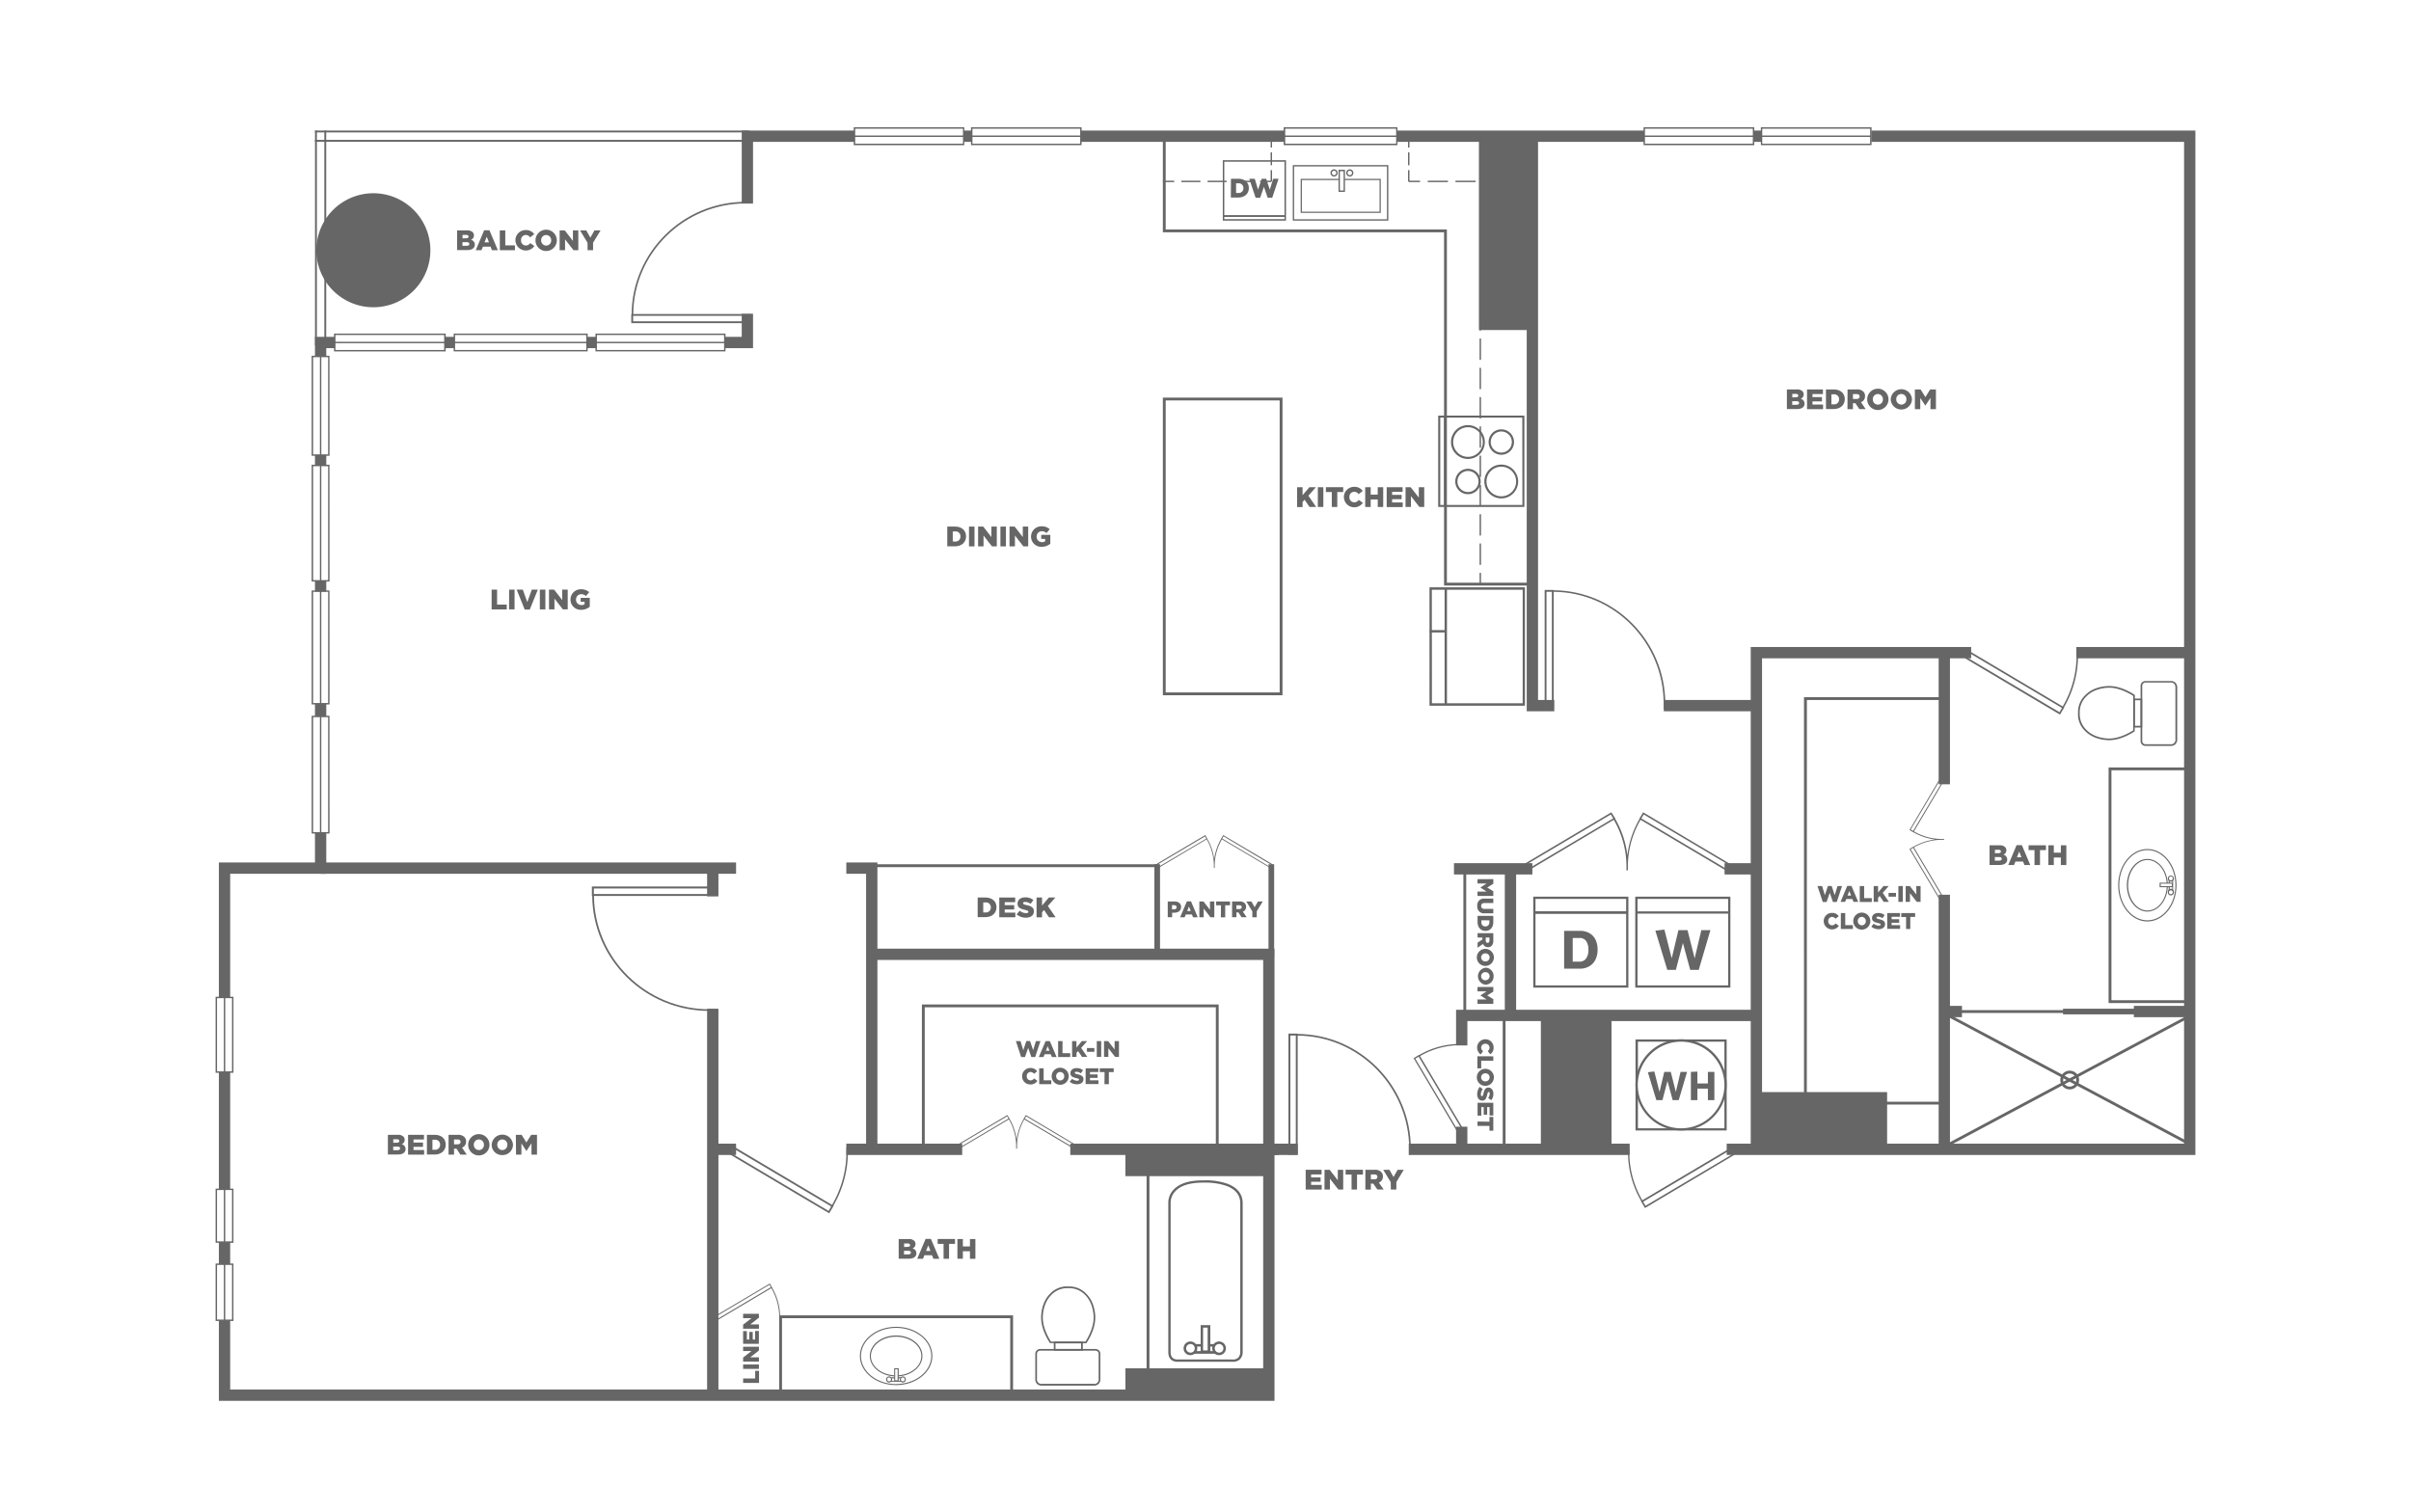 <svg xmlns="http://www.w3.org/2000/svg" viewBox="0 0 998 626"><defs><style>.cls-1{fill:#fff;}.cls-2{fill:#666;}.cls-3{fill:#666667;}.cls-4{fill:#676767;}.cls-5{fill:#666867;}</style></defs><title>floorplan_detail_B5</title><g id="B5"><path class="cls-1" d="M-1-2H999V628H-1Z"/><polygon class="cls-2" points="527.56 579.92 90.6 579.92 90.6 546.58 95.28 546.58 95.28 575.24 522.88 575.24 522.88 473.46 537.21 473.46 537.21 478.14 527.56 478.14 527.56 579.92"/><rect class="cls-2" x="90.6" y="514.21" width="4.68" height="9.16"/><rect class="cls-2" x="90.6" y="443.82" width="4.68" height="48.55"/><polygon class="cls-2" points="95.28 413.01 90.6 413.01 90.6 357.05 130.38 357.05 130.38 344.77 135.06 344.77 135.06 361.73 95.28 361.73 95.28 413.01"/><rect class="cls-2" x="130.38" y="291.34" width="4.68" height="5.26"/><rect class="cls-2" x="130.38" y="240.45" width="4.68" height="4.48"/><rect class="cls-2" x="130.38" y="188.39" width="4.68" height="4.29"/><polygon class="cls-2" points="135.06 147.64 130.38 147.64 130.38 139.45 138.57 139.45 138.57 144.13 135.06 144.13 135.06 147.64"/><rect class="cls-2" x="184.19" y="139.45" width="3.9" height="4.68"/><rect class="cls-2" x="242.96" y="139.45" width="3.82" height="4.68"/><polygon class="cls-2" points="311.71 144.13 300.01 144.13 300.01 139.45 307.03 139.45 307.03 129.9 311.71 129.9 311.71 144.13"/><polygon class="cls-2" points="311.71 84.27 307.03 84.27 307.03 54.05 353.68 54.05 353.68 58.73 311.71 58.73 311.71 84.27"/><rect class="cls-2" x="398.87" y="54.05" width="3.36" height="4.68"/><rect class="cls-2" x="447.42" y="54.05" width="84.23" height="4.68"/><rect class="cls-2" x="578.16" y="54.05" width="102.46" height="4.68"/><rect class="cls-2" x="725.86" y="54.05" width="3.31" height="4.68"/><polygon class="cls-2" points="908.75 478.14 714.74 478.14 714.74 473.46 904.07 473.46 904.07 58.73 774.6 58.73 774.6 54.05 908.75 54.05 908.75 478.14"/><rect class="cls-2" x="583.13" y="473.46" width="91.45" height="4.68"/><polygon class="cls-2" points="527.56 475.8 522.88 475.8 522.88 397.41 360.85 397.41 360.85 392.73 527.56 392.73 527.56 475.8"/><polygon class="cls-2" points="363.19 475.8 358.51 475.8 358.51 361.73 350.32 361.73 350.32 357.05 363.19 357.05 363.19 475.8"/><rect class="cls-2" x="132.72" y="357.05" width="171.97" height="4.68"/><rect class="cls-2" x="443.03" y="473.46" width="86.28" height="4.68"/><rect class="cls-2" x="350.32" y="473.46" width="47.97" height="4.68"/><rect class="cls-2" x="292.7" y="359.39" width="4.68" height="11.7"/><rect class="cls-2" x="292.7" y="417.59" width="4.68" height="159.98"/><rect class="cls-2" x="295.04" y="473.46" width="9.65" height="4.68"/><rect class="cls-2" x="465.85" y="566.46" width="59.37" height="11.11"/><rect class="cls-2" x="465.85" y="475.8" width="59.37" height="11.11"/><path class="cls-2" d="M525.8,476.38H503.28V417H382.78v59.37H360.26V394.49H525.8Zm-21.35-1.17h20.18V395.66H361.43v79.55h20.18V415.84H504.45Z"/><path class="cls-2" d="M479.59,395.66H361.29V357.78h118.3Zm-117.13-1.17h116V359h-116Z"/><polygon class="cls-2" points="527.42 396.24 477.84 396.24 477.84 357.78 480.18 357.78 480.18 393.9 525.08 393.9 525.08 357.78 527.42 357.78 527.42 396.24"/><rect class="cls-2" x="688.71" y="289.78" width="38.31" height="4.68"/><polygon class="cls-2" points="643.38 294.46 631.97 294.46 631.97 56.39 636.65 56.39 636.65 289.78 643.38 289.78 643.38 294.46"/><polygon class="cls-2" points="729.37 475.8 724.69 475.8 724.69 267.85 815.94 267.85 815.94 272.53 729.37 272.53 729.37 475.8"/><rect class="cls-2" x="859.47" y="267.85" width="48.89" height="4.68"/><rect class="cls-2" x="802.48" y="270.19" width="4.68" height="54.5"/><rect class="cls-2" x="802.48" y="370.41" width="4.68" height="105.39"/><rect class="cls-2" x="727.03" y="452.11" width="54.11" height="23.69"/><rect class="cls-2" x="883.28" y="416.42" width="25.08" height="4.68"/><rect class="cls-2" x="853.96" y="417.59" width="32.46" height="2.34"/><rect class="cls-2" x="804.82" y="416.42" width="7.31" height="4.68"/><rect class="cls-2" x="809.94" y="418.18" width="48.7" height="1.17"/><rect class="cls-2" x="856.15" y="390.22" width="1.17" height="113.83" transform="translate(59.28 993.02) rotate(-61.95)"/><rect class="cls-2" x="799.82" y="446.55" width="113.83" height="1.17" transform="translate(-109.62 455.66) rotate(-28.07)"/><path class="cls-2" d="M856.74,451a3.88,3.88,0,1,1,3.87-3.88A3.88,3.88,0,0,1,856.74,451Zm0-6.58a2.71,2.71,0,1,0,2.7,2.7A2.71,2.71,0,0,0,856.74,444.43Z"/><path class="cls-2" d="M907,415.25H872.82V317.71H907Zm-33-1.17h31.83v-95.2H874Z"/><path class="cls-2" d="M747.91,457.27H726.44V269.6h79v20.18h-57.5Zm-20.3-1.17h19.13V288.61h57.5V270.77H727.61Z"/><rect class="cls-2" x="601.85" y="357.34" width="32.46" height="4.68"/><rect class="cls-2" x="713.86" y="357.34" width="13.16" height="4.68"/><rect class="cls-2" x="637.82" y="418.76" width="4.68" height="57.03"/><rect class="cls-2" x="602.72" y="466.44" width="4.68" height="9.36"/><polygon class="cls-2" points="607.4 432.8 602.72 432.8 602.72 418.03 727.02 418.03 727.02 422.71 607.4 422.71 607.4 432.8"/><rect class="cls-2" x="622.9" y="359.68" width="4.68" height="60.69"/><rect class="cls-2" x="662.39" y="420.37" width="4.68" height="55.42"/><rect class="cls-2" x="640.16" y="420.37" width="24.57" height="55.42"/><rect class="cls-2" x="622.03" y="420.37" width="1.17" height="55.42"/><path class="cls-2" d="M419.34,578.16H322.53V544.53h96.81ZM323.7,577h94.47V545.7H323.7Z"/><polygon class="cls-2" points="634.9 242.4 597.75 242.4 597.75 96.16 481.35 96.16 481.35 56.39 482.52 56.39 482.52 94.99 598.92 94.99 598.92 241.23 633.73 241.23 633.73 56.39 634.9 56.39 634.9 242.4"/><rect class="cls-2" x="612.18" y="56.39" width="22.13" height="80.24"/><path class="cls-2" d="M178.15,103.57A23.6,23.6,0,1,1,154.56,80a23.6,23.6,0,0,1,23.59,23.59"/><path class="cls-2" d="M530.87,287.83H481.35V164.6h49.52Zm-48.35-1.17H529.7V165.77H482.52Z"/><rect class="cls-2" x="474.62" y="483.89" width="1.17" height="84.62"/><rect class="cls-2" x="777.43" y="456.1" width="27.4" height="1.17"/><rect class="cls-2" x="605.75" y="359.68" width="1.17" height="60.69"/><path class="cls-3" d="M886.06,306.77V284a2,2,0,0,1,2.06-2.06h10.27a2.71,2.71,0,0,1,2,.61,2.78,2.78,0,0,1,.83,2.18V306a2.78,2.78,0,0,1-.83,2.18,2.74,2.74,0,0,1-2,.61H888.12a2,2,0,0,1-2.06-2.06m14.43-22.07a2.14,2.14,0,0,0-.59-1.66,2.1,2.1,0,0,0-1.47-.44H888.12a1.32,1.32,0,0,0-1.37,1.37v22.8a1.32,1.32,0,0,0,1.37,1.37h10.27a1.83,1.83,0,0,0,2.1-2.1Z"/><path class="cls-3" d="M883,289.19h3.72v12H883Zm.7,11.28h2.33V289.89h-2.33Z"/><path class="cls-3" d="M860.18,295.63l0-.83a9.58,9.58,0,0,1,3.13-7.16c3.81-3.82,9.62-3.64,9.87-3.63,5.13,0,10.16,3.46,10.37,3.61l.15.1-.06,15-.12.09c-.21.14-5.24,3.61-10.38,3.61-.24,0-6,.18-9.89-3.65a9.63,9.63,0,0,1-3.1-7.16M883,288.09c-.86-.57-5.39-3.39-9.84-3.39-.07,0-5.77-.17-9.39,3.45a9.11,9.11,0,0,0-2.9,6.67l0,.82a9.09,9.09,0,0,0,2.88,6.63c3.65,3.65,9.35,3.47,9.4,3.47,4.52,0,9.09-2.88,9.88-3.4V288.09Z"/><path class="cls-3" d="M430.61,558.46h22.8a2,2,0,0,1,2.06,2.06V570.8a2.7,2.7,0,0,1-.61,2,2.78,2.78,0,0,1-2.18.83H431.34a2.78,2.78,0,0,1-2.18-.83,2.74,2.74,0,0,1-.61-2V560.52a2,2,0,0,1,2.06-2.06m22.07,14.43a1.82,1.82,0,0,0,2.1-2.06V560.52a1.32,1.32,0,0,0-1.37-1.37h-22.8a1.31,1.31,0,0,0-1.37,1.37V570.8a1.83,1.83,0,0,0,2.1,2.09Z"/><path class="cls-3" d="M436.21,555.43h12v3.72h-12Zm11.28.7H436.91v2.33h10.58Z"/><path class="cls-3" d="M441.75,532.58l.83,0a9.58,9.58,0,0,1,7.16,3.13c3.82,3.81,3.64,9.62,3.63,9.87,0,5.13-3.46,10.16-3.61,10.37l-.1.15-15-.06-.09-.12c-.15-.21-3.61-5.24-3.61-10.38,0-.23-.19-6.05,3.65-9.89a9.63,9.63,0,0,1,7.16-3.1m7.54,22.85c.57-.86,3.38-5.39,3.38-9.83,0-.07.18-5.78-3.44-9.4a9.14,9.14,0,0,0-6.67-2.9l-.82,0a9.12,9.12,0,0,0-6.64,2.87c-3.64,3.65-3.47,9.35-3.46,9.4,0,4.52,2.87,9.09,3.4,9.88h14.25Z"/><path class="cls-3" d="M876.79,366.48c0-8.27,5.42-15,12.08-15s12.07,6.72,12.07,15-5.42,15-12.07,15-12.08-6.73-12.08-15m23.7,0c0-8-5.21-14.55-11.62-14.55s-11.63,6.53-11.63,14.55S882.46,381,888.87,381s11.62-6.52,11.62-14.55"/><path class="cls-3" d="M880.38,366.48c0-6,3.81-10.89,8.49-10.89s8.48,4.89,8.48,10.89-3.8,10.9-8.48,10.9-8.49-4.89-8.49-10.9m16.53,0c0-5.76-3.61-10.44-8-10.44s-8,4.68-8,10.44,3.6,10.45,8,10.45,8-4.69,8-10.45"/><rect class="cls-1" x="897.92" y="363.84" width="1.39" height="5.93"/><path class="cls-3" d="M897.69,363.61h1.84V370h-1.84Zm.45,5.94h1v-5.49h-1Z"/><path class="cls-1" d="M898.59,368.22a1.11,1.11,0,1,0,1,1.1,1.06,1.06,0,0,0-1-1.1"/><path class="cls-3" d="M897.33,369.32a1.26,1.26,0,1,1,2.51,0,1.26,1.26,0,1,1-2.51,0m2.07,0a.81.81,0,1,0-.81.89.86.86,0,0,0,.81-.89"/><path class="cls-1" d="M898.59,362.54a1.11,1.11,0,1,0,1,1.1,1.06,1.06,0,0,0-1-1.1"/><path class="cls-3" d="M897.33,363.64a1.26,1.26,0,1,1,1.26,1.33,1.3,1.3,0,0,1-1.26-1.33m2.07,0a.81.81,0,1,0-1.62,0,.81.81,0,1,0,1.62,0"/><rect class="cls-1" x="894.16" y="365.65" width="5.03" height="1.41"/><path class="cls-3" d="M893.94,365.42h5.47v1.86h-5.47Zm.45,1.41H899v-1h-4.58Z"/><path class="cls-3" d="M370.94,549.27c8.27,0,15,5.42,15,12.07s-6.72,12.08-15,12.08-15-5.42-15-12.08,6.73-12.07,15-12.07m0,23.7c8,0,14.55-5.21,14.55-11.63s-6.53-11.62-14.55-11.62-14.55,5.21-14.55,11.62S362.92,573,370.94,573"/><path class="cls-3" d="M370.94,552.86c6,0,10.89,3.81,10.89,8.48s-4.89,8.49-10.89,8.49-10.89-3.81-10.89-8.49,4.88-8.48,10.89-8.48m0,16.52c5.76,0,10.44-3.6,10.44-8s-4.68-8-10.44-8-10.45,3.6-10.45,8,4.69,8,10.45,8"/><rect class="cls-1" x="367.65" y="570.39" width="5.93" height="1.39"/><path class="cls-3" d="M367.43,570.17h6.38V572h-6.38Zm5.93.45h-5.48v1h5.48Z"/><path class="cls-1" d="M369.2,571.07a1.11,1.11,0,1,0-1.1,1,1.06,1.06,0,0,0,1.1-1"/><path class="cls-3" d="M368.1,569.81a1.26,1.26,0,1,1-1.33,1.26,1.3,1.3,0,0,1,1.33-1.26m0,2.06a.81.81,0,1,0-.88-.8.84.84,0,0,0,.88.8"/><path class="cls-1" d="M374.88,571.07a1.11,1.11,0,1,0-1.1,1,1.06,1.06,0,0,0,1.1-1"/><path class="cls-3" d="M373.78,569.81a1.26,1.26,0,1,1-1.33,1.26,1.3,1.3,0,0,1,1.33-1.26m0,2.06a.81.81,0,1,0-.88-.8.84.84,0,0,0,.88.8"/><rect class="cls-1" x="370.37" y="566.64" width="1.41" height="5.03"/><path class="cls-3" d="M370.14,566.42H372v5.47h-1.86Zm1.41.44h-1v4.58h1Z"/><rect class="cls-1" x="591.86" y="243.74" width="38.39" height="47.4"/><path class="cls-3" d="M591.72,243.15h39.52v49H591.72Zm1,48h37.57v-47H592.69Z"/><rect class="cls-3" x="597.97" y="243.74" width="0.98" height="47.66"/><rect class="cls-3" x="591.86" y="260.85" width="6.6" height="0.98"/><path class="cls-3" d="M714.74,468H677V430.3h37.73ZM678,467.09H713.8V431.24H678Z"/><path class="cls-3" d="M695.88,468a18.87,18.87,0,1,1,18.86-18.86A18.89,18.89,0,0,1,695.88,468"/><path class="cls-1" d="M695.88,431.24a17.93,17.93,0,1,0,17.92,17.93,17.95,17.95,0,0,0-17.92-17.93"/><polygon class="cls-3" points="692.38 455.44 690.23 447.51 688.15 455.44 685.62 455.44 682.11 443.88 684.78 443.57 686.93 452.04 688.9 443.74 691.59 443.74 693.69 452.04 695.65 443.74 698.34 443.74 694.89 455.44 692.38 455.44"/><polygon class="cls-3" points="709.64 443.74 709.64 455.44 706.96 455.44 706.96 450.67 702.61 450.67 702.61 455.44 699.92 455.44 699.92 443.74 702.61 443.63 702.61 448.54 706.96 448.54 706.96 443.74 709.64 443.74"/><rect class="cls-3" x="506.16" y="66.33" width="26.16" height="25.01"/><rect class="cls-1" x="506.78" y="66.95" width="24.92" height="23.77"/><rect class="cls-3" x="506.47" y="89.14" width="25.54" height="0.62"/><rect class="cls-3" x="506.47" y="89.14" width="25.54" height="0.62"/><path class="cls-3" d="M509.54,74h3c2.78,0,4.4,1.6,4.4,3.85v0c0,2.26-1.64,3.93-4.45,3.93h-3Zm3,5.88a1.91,1.91,0,0,0,2.15-2v0a1.92,1.92,0,0,0-2.15-2h-.88v4Z"/><path class="cls-3" d="M517.11,74h2.28l1.36,4.51L522.26,74h1.86l1.5,4.53L527,74h2.24l-2.61,7.85h-1.88l-1.57-4.49-1.56,4.49h-1.88Z"/><rect class="cls-3" x="130.4" y="54.05" width="179.74" height="0.77"/><rect class="cls-3" x="130.4" y="57.91" width="179.74" height="0.77"/><rect class="cls-3" x="134.26" y="54.05" width="0.77" height="88.97"/><rect class="cls-3" x="130.4" y="54.05" width="0.77" height="88.97"/><path class="cls-3" d="M739.66,161.22h4.19a3.07,3.07,0,0,1,2.24.73,1.85,1.85,0,0,1,.52,1.33v0a1.89,1.89,0,0,1-1.26,1.82,2,2,0,0,1,1.62,2v0c0,1.4-1.14,2.25-3.09,2.25h-4.22Zm3.63,3.26c.69,0,1.08-.23,1.08-.71v0c0-.44-.35-.7-1-.7h-1.47v1.44Zm.33,3.1c.69,0,1.09-.27,1.09-.75v0c0-.45-.35-.74-1.11-.74h-1.73v1.51Z"/><path class="cls-3" d="M748,161.22h6.58v1.93h-4.33v1.24h3.92v1.79h-3.92v1.29h4.39v1.93H748Z"/><path class="cls-3" d="M755.82,161.22H759c2.92,0,4.62,1.68,4.62,4v0c0,2.36-1.72,4.11-4.67,4.11h-3.11Zm3.2,6.17a2,2,0,0,0,2.25-2.07v0a2,2,0,0,0-2.25-2.07h-.93v4.16Z"/><path class="cls-3" d="M764.77,161.22h3.87a3.59,3.59,0,0,1,2.67.89A2.52,2.52,0,0,1,772,164v0a2.58,2.58,0,0,1-1.68,2.51l1.95,2.85h-2.62L768,166.92h-1v2.48h-2.27Zm3.77,3.93c.77,0,1.21-.38,1.21-1v0c0-.64-.46-1-1.22-1H767v2Z"/><path class="cls-3" d="M772.9,165.33v0a4.41,4.41,0,0,1,8.82,0v0a4.41,4.41,0,0,1-8.82,0Zm6.5,0v0a2.12,2.12,0,0,0-2.1-2.21,2.09,2.09,0,0,0-2.07,2.19v0a2.12,2.12,0,0,0,2.09,2.21A2.08,2.08,0,0,0,779.4,165.33Z"/><path class="cls-3" d="M782.63,165.33v0a4.41,4.41,0,0,1,8.81,0v0a4.41,4.41,0,0,1-8.81,0Zm6.5,0v0A2.13,2.13,0,0,0,787,163.1a2.09,2.09,0,0,0-2.07,2.19v0a2.13,2.13,0,0,0,2.09,2.21A2.09,2.09,0,0,0,789.13,165.33Z"/><path class="cls-3" d="M792.63,161.22H795l2,3.17,1.95-3.17h2.4v8.18h-2.26v-4.7L797,167.91h-.05l-2.08-3.18v4.67h-2.22Z"/><path class="cls-3" d="M160.56,469.8h4.19a3,3,0,0,1,2.24.74,1.81,1.81,0,0,1,.52,1.32v0a1.91,1.91,0,0,1-1.26,1.83,2,2,0,0,1,1.63,2v0c0,1.4-1.15,2.25-3.1,2.25h-4.22Zm3.63,3.26c.69,0,1.08-.23,1.08-.71v0c0-.45-.35-.71-1-.71h-1.47v1.44Zm.33,3.1c.69,0,1.09-.27,1.09-.75v0c0-.45-.35-.74-1.11-.74h-1.73v1.51Z"/><path class="cls-3" d="M168.92,469.8h6.58v1.93h-4.33V473h3.92v1.79h-3.92v1.3h4.39V478h-6.64Z"/><path class="cls-3" d="M176.72,469.8h3.16c2.92,0,4.62,1.68,4.62,4.05v0c0,2.36-1.72,4.11-4.67,4.11h-3.11Zm3.2,6.17a2,2,0,0,0,2.25-2.07v0a2,2,0,0,0-2.25-2.07H179V476Z"/><path class="cls-3" d="M185.67,469.8h3.87a3.59,3.59,0,0,1,2.67.89,2.53,2.53,0,0,1,.72,1.9v0a2.58,2.58,0,0,1-1.68,2.51L193.2,478h-2.62l-1.64-2.47h-1V478h-2.27Zm3.77,3.93c.77,0,1.21-.38,1.21-1v0c0-.65-.46-1-1.22-1h-1.49v2Z"/><path class="cls-3" d="M193.8,473.92v0a4.41,4.41,0,0,1,8.82,0v0a4.41,4.41,0,0,1-8.82,0Zm6.51,0v0a2.13,2.13,0,0,0-2.11-2.21,2.09,2.09,0,0,0-2.07,2.19v0a2.12,2.12,0,0,0,2.09,2.21A2.09,2.09,0,0,0,200.31,473.92Z"/><path class="cls-3" d="M203.53,473.92v0a4.41,4.41,0,0,1,8.81,0v0a4.29,4.29,0,0,1-4.42,4.26A4.24,4.24,0,0,1,203.53,473.92Zm6.5,0v0a2.13,2.13,0,0,0-2.11-2.21,2.09,2.09,0,0,0-2.07,2.19v0a2.13,2.13,0,0,0,2.1,2.21A2.08,2.08,0,0,0,210,473.92Z"/><path class="cls-3" d="M213.53,469.8h2.4l1.95,3.17,2-3.17h2.4V478H220v-4.7l-2.09,3.21h0l-2.08-3.18V478h-2.22Z"/><path class="cls-3" d="M536.92,201.7h2.26V205L542,201.7h2.69l-3.1,3.52,3.21,4.66h-2.73l-2.06-3-.83.93v2.11h-2.26Z"/><path class="cls-3" d="M545.5,201.7h2.28v8.18H545.5Z"/><path class="cls-3" d="M551.28,203.69h-2.45v-2H556v2h-2.45v6.19h-2.27Z"/><path class="cls-3" d="M556.29,205.81v0a4.2,4.2,0,0,1,4.31-4.26,4,4,0,0,1,3.48,1.71l-1.71,1.32a2.21,2.21,0,0,0-1.79-1,2,2,0,0,0-2,2.17v0a2,2,0,0,0,2,2.19,2.24,2.24,0,0,0,1.85-1l1.7,1.22a4.3,4.3,0,0,1-7.84-2.39Z"/><path class="cls-3" d="M565.11,201.7h2.27v3.06h2.91V201.7h2.27v8.18h-2.27v-3.11h-2.91v3.11h-2.27Z"/><path class="cls-3" d="M574,201.7h6.59v1.93h-4.34v1.24h3.93v1.79h-3.93V208h4.39v1.93H574Z"/><path class="cls-3" d="M581.82,201.7h2.11L587.3,206V201.7h2.24v8.18h-2l-3.5-4.49v4.49h-2.24Z"/><path class="cls-3" d="M823.54,349.94h4.2a3,3,0,0,1,2.23.74,1.76,1.76,0,0,1,.53,1.32v0a1.88,1.88,0,0,1-1.27,1.82,2,2,0,0,1,1.63,2v0c0,1.4-1.15,2.25-3.1,2.25h-4.22Zm3.64,3.26c.69,0,1.07-.23,1.07-.71v0c0-.44-.35-.7-1-.7h-1.47v1.44Zm.32,3.1c.69,0,1.09-.27,1.09-.75v0c0-.45-.35-.74-1.11-.74h-1.73v1.51Z"/><path class="cls-3" d="M834.73,349.88h2.19l3.49,8.24H838l-.59-1.46h-3.16l-.58,1.46h-2.39Zm2,5-.91-2.33-.92,2.33Z"/><path class="cls-3" d="M842.16,351.93h-2.45v-2h7.18v2h-2.46v6.19h-2.27Z"/><path class="cls-3" d="M847.89,349.94h2.26V353h2.91v-3.06h2.27v8.18h-2.27V355h-2.91v3.11h-2.26Z"/><path class="cls-3" d="M372,512.94h4.2a3,3,0,0,1,2.23.74,1.77,1.77,0,0,1,.53,1.32v0a1.9,1.9,0,0,1-1.27,1.83,2,2,0,0,1,1.63,2v0c0,1.4-1.15,2.25-3.1,2.25H372Zm3.64,3.26c.69,0,1.07-.23,1.07-.71v0c0-.45-.35-.71-1-.71h-1.47v1.44Zm.32,3.1c.69,0,1.09-.27,1.09-.75v0c0-.45-.35-.74-1.11-.74h-1.73v1.51Z"/><path class="cls-3" d="M383.15,512.88h2.19l3.49,8.24h-2.44l-.59-1.46h-3.16l-.58,1.46h-2.39Zm2,5-.91-2.33-.92,2.33Z"/><path class="cls-3" d="M390.58,514.93h-2.45v-2h7.18v2h-2.46v6.19h-2.27Z"/><path class="cls-3" d="M396.31,512.94h2.26V516h2.92v-3.06h2.26v8.18h-2.26V518h-2.92v3.1h-2.26Z"/><path class="cls-3" d="M203.5,244.1h2.26v6.19h4v2H203.5Z"/><path class="cls-3" d="M210.75,244.1H213v8.18h-2.28Z"/><path class="cls-3" d="M213.87,244.1h2.54l1.86,5.18,1.86-5.18h2.49l-3.32,8.24h-2.11Z"/><path class="cls-3" d="M223.46,244.1h2.29v8.18h-2.29Z"/><path class="cls-3" d="M227.24,244.1h2.12l3.37,4.32V244.1H235v8.18h-2l-3.49-4.49v4.49h-2.25Z"/><path class="cls-3" d="M236.15,248.21v0a4.25,4.25,0,0,1,4.4-4.26,4.8,4.8,0,0,1,3.33,1.2l-1.34,1.6a2.88,2.88,0,0,0-2-.77,2.15,2.15,0,0,0-2.1,2.24v0a2.16,2.16,0,0,0,2.23,2.26,2.2,2.2,0,0,0,1.3-.34v-1h-1.61V247.5h3.77v3.68a5.52,5.52,0,0,1-3.56,1.27A4.21,4.21,0,0,1,236.15,248.21Z"/><path class="cls-3" d="M392.11,218h3.15c2.93,0,4.62,1.69,4.62,4.05v0c0,2.36-1.72,4.12-4.66,4.12h-3.11Zm3.19,6.18a2,2,0,0,0,2.26-2.07v0A2,2,0,0,0,395.3,220h-.92v4.17Z"/><path class="cls-3" d="M401.1,218h2.28v8.19H401.1Z"/><path class="cls-3" d="M404.88,218H407l3.37,4.33V218h2.24v8.19h-2l-3.49-4.49v4.49h-2.25Z"/><path class="cls-3" d="M414.11,218h2.28v8.19h-2.28Z"/><path class="cls-3" d="M417.89,218H420l3.37,4.33V218h2.24v8.19h-2l-3.49-4.49v4.49h-2.25Z"/><path class="cls-3" d="M426.79,222.15v0a4.26,4.26,0,0,1,4.41-4.26,4.75,4.75,0,0,1,3.32,1.19l-1.33,1.6a2.89,2.89,0,0,0-2-.77,2.15,2.15,0,0,0-2.09,2.25v0a2.17,2.17,0,0,0,2.22,2.27,2.33,2.33,0,0,0,1.31-.34v-1H431v-1.66h3.76v3.68a5.54,5.54,0,0,1-3.55,1.26A4.21,4.21,0,0,1,426.79,222.15Z"/><path class="cls-3" d="M614.84,430.24h0a3.37,3.37,0,0,1,3.41,3.45,3.2,3.2,0,0,1-1.37,2.78l-1.06-1.36a1.77,1.77,0,0,0,.77-1.43,1.63,1.63,0,0,0-1.73-1.57h0a1.63,1.63,0,0,0-1.75,1.57,1.77,1.77,0,0,0,.8,1.47l-1,1.37a3.45,3.45,0,0,1,1.91-6.28Z"/><path class="cls-3" d="M618.13,437.3v1.81h-5v3.17h-1.59v-5Z"/><path class="cls-3" d="M614.84,442.47h0a3.53,3.53,0,0,1,0,7.06h0a3.53,3.53,0,0,1,0-7.06Zm0,5.2h0a1.7,1.7,0,0,0,1.77-1.68,1.67,1.67,0,0,0-1.75-1.65h0a1.7,1.7,0,0,0-1.77,1.67A1.67,1.67,0,0,0,614.84,447.67Z"/><path class="cls-3" d="M612.56,449.93l1.21,1a3.37,3.37,0,0,0-.79,2.13c0,.48.17.74.45.74h0c.27,0,.42-.21.63-1.1.31-1.39.71-2.47,2-2.47h0c1.22,0,2.1,1,2.1,2.54a4.12,4.12,0,0,1-.87,2.69l-1.28-.91a3.25,3.25,0,0,0,.64-1.83c0-.44-.19-.65-.42-.65h0c-.3,0-.43.22-.63,1.13-.33,1.5-.82,2.44-2,2.44h0c-1.34,0-2.13-1.06-2.13-2.65A4.59,4.59,0,0,1,612.56,449.93Z"/><path class="cls-3" d="M618.13,456.53v5.27h-1.54v-3.47h-1v3.14h-1.43v-3.14h-1v3.52h-1.54v-5.32Z"/><path class="cls-3" d="M616.54,464.37v-2h1.59v5.74h-1.59v-2h-4.95v-1.82Z"/><path class="cls-3" d="M618.13,363.94v1.92l-2.53,1.56,2.53,1.56v1.92h-6.54v-1.8h3.76l-2.57-1.68v0l2.55-1.66h-3.74v-1.78Z"/><path class="cls-3" d="M614.46,372h3.67v1.84H614.5c-1,0-1.4.48-1.4,1.21s.43,1.21,1.35,1.21h3.68v1.84h-3.62a2.74,2.74,0,0,1-3-3.07A2.7,2.7,0,0,1,614.46,372Z"/><path class="cls-3" d="M618.13,379.16v2.52c0,2.34-1.34,3.7-3.23,3.7h0c-1.89,0-3.29-1.38-3.29-3.73v-2.49Zm-4.93,2.55a1.6,1.6,0,0,0,1.65,1.81h0a1.61,1.61,0,0,0,1.66-1.81V381H613.2Z"/><path class="cls-3" d="M618.13,386.32v3.1a2.85,2.85,0,0,1-.71,2.13,2,2,0,0,1-1.52.58h0a2.08,2.08,0,0,1-2-1.35l-2.28,1.56v-2.09l2-1.32v-.8h-2v-1.81Zm-3.14,3c0,.62.3,1,.78,1h0c.51,0,.77-.37.77-1v-1.19H615Z"/><path class="cls-3" d="M614.84,392.82h0a3.53,3.53,0,0,1,0,7.06h0a3.53,3.53,0,0,1,0-7.06Zm0,5.2h0a1.7,1.7,0,0,0,1.77-1.68,1.68,1.68,0,0,0-1.75-1.66h0a1.71,1.71,0,0,0-1.77,1.68A1.67,1.67,0,0,0,614.84,398Z"/><path class="cls-3" d="M614.84,400.6h0a3.44,3.44,0,0,1,3.41,3.54,3.4,3.4,0,0,1-3.39,3.51h0a3.53,3.53,0,0,1,0-7Zm0,5.2h0a1.7,1.7,0,0,0,1.77-1.68,1.68,1.68,0,0,0-1.75-1.66h0a1.7,1.7,0,0,0-1.77,1.68A1.67,1.67,0,0,0,614.84,405.8Z"/><path class="cls-3" d="M618.13,408.6v1.92l-2.53,1.56,2.53,1.57v1.91h-6.54v-1.8h3.76l-2.57-1.68v0l2.55-1.67h-3.74V408.6Z"/><path class="cls-3" d="M752.32,366.81h1.92l1.14,3.79,1.26-3.81h1.56l1.26,3.81,1.15-3.79h1.88l-2.19,6.59h-1.58l-1.32-3.77-1.31,3.77h-1.58Z"/><path class="cls-3" d="M764.64,366.76h1.75l2.79,6.6h-1.95l-.47-1.17h-2.53l-.47,1.17h-1.9Zm1.59,4-.73-1.86-.74,1.86Z"/><path class="cls-3" d="M769.82,366.81h1.81v5h3.18v1.59h-5Z"/><path class="cls-3" d="M775.59,366.81h1.81v2.66l2.25-2.66h2.15l-2.47,2.81,2.56,3.74h-2.18l-1.65-2.44-.66.74v1.7h-1.81Z"/><path class="cls-3" d="M781.75,369.65h3.07v1.56h-3.07Z"/><path class="cls-3" d="M785.81,366.81h1.83v6.55h-1.83Z"/><path class="cls-3" d="M788.84,366.81h1.69l2.7,3.46v-3.46H795v6.55h-1.59l-2.8-3.6v3.6h-1.79Z"/><path class="cls-3" d="M754.9,381.33v0a3.37,3.37,0,0,1,3.45-3.4,3.21,3.21,0,0,1,2.78,1.36l-1.36,1.06a1.76,1.76,0,0,0-1.43-.76,1.62,1.62,0,0,0-1.57,1.73h0a1.62,1.62,0,0,0,1.57,1.75,1.76,1.76,0,0,0,1.47-.79l1.37,1a3.45,3.45,0,0,1-6.28-1.91Z"/><path class="cls-3" d="M762,378h1.81v5h3.17v1.59h-5Z"/><path class="cls-3" d="M767.13,381.33v0a3.53,3.53,0,0,1,7.06,0h0a3.53,3.53,0,0,1-7.06,0Zm5.2,0v0a1.7,1.7,0,0,0-1.68-1.76A1.66,1.66,0,0,0,769,381.3h0a1.7,1.7,0,0,0,1.67,1.77A1.66,1.66,0,0,0,772.33,381.33Z"/><path class="cls-3" d="M774.59,383.62l1-1.21a3.41,3.41,0,0,0,2.13.78c.48,0,.75-.16.75-.44v0c0-.27-.22-.42-1.11-.63-1.39-.32-2.47-.71-2.47-2.06v0c0-1.21,1-2.09,2.54-2.09a4.12,4.12,0,0,1,2.69.87l-.91,1.28a3.29,3.29,0,0,0-1.83-.65c-.44,0-.65.19-.65.43h0c0,.3.22.43,1.13.64,1.5.33,2.44.81,2.44,2v0c0,1.34-1.06,2.13-2.65,2.13A4.59,4.59,0,0,1,774.59,383.62Z"/><path class="cls-3" d="M781.19,378h5.27v1.54H783v1h3.14V382H783v1h3.52v1.54h-5.32Z"/><path class="cls-3" d="M789,379.63h-2V378h5.74v1.59h-2v5H789Z"/><path class="cls-3" d="M420.51,431h1.91l1.15,3.79,1.26-3.81h1.56l1.26,3.81L428.8,431h1.88l-2.19,6.6h-1.58l-1.32-3.77-1.31,3.77H422.7Z"/><path class="cls-3" d="M432.82,431h1.75l2.79,6.59h-1.95l-.47-1.17h-2.53l-.47,1.17H430Zm1.59,4-.73-1.86-.74,1.86Z"/><path class="cls-3" d="M438,431h1.81v5H443v1.59h-5Z"/><path class="cls-3" d="M443.77,431h1.81v2.66l2.25-2.66H450l-2.48,2.82,2.56,3.73h-2.18l-1.65-2.43-.66.74v1.69h-1.81Z"/><path class="cls-3" d="M449.93,433.87H453v1.56h-3.07Z"/><path class="cls-3" d="M454,431h1.83v6.55H454Z"/><path class="cls-3" d="M457,431h1.69l2.69,3.46V431h1.8v6.55h-1.59l-2.8-3.59v3.59H457Z"/><path class="cls-3" d="M423.09,445.55v0a3.37,3.37,0,0,1,3.45-3.41,3.2,3.2,0,0,1,2.78,1.37L428,444.55a1.74,1.74,0,0,0-1.43-.77,1.62,1.62,0,0,0-1.56,1.73v0a1.62,1.62,0,0,0,1.56,1.75,1.78,1.78,0,0,0,1.48-.8l1.37,1a3.29,3.29,0,0,1-2.9,1.48A3.33,3.33,0,0,1,423.09,445.55Z"/><path class="cls-3" d="M430.15,442.25H432v5h3.17v1.59h-5Z"/><path class="cls-3" d="M435.32,445.55v0a3.53,3.53,0,0,1,7.06,0v0a3.53,3.53,0,0,1-7.06,0Zm5.2,0v0a1.7,1.7,0,0,0-1.68-1.77,1.67,1.67,0,0,0-1.66,1.75v0a1.71,1.71,0,0,0,1.68,1.77A1.67,1.67,0,0,0,440.52,445.55Z"/><path class="cls-3" d="M442.78,447.83l1-1.21a3.37,3.37,0,0,0,2.13.79c.48,0,.74-.17.74-.45v0c0-.27-.21-.42-1.1-.63-1.39-.31-2.47-.71-2.47-2.05v0c0-1.22,1-2.1,2.54-2.1a4.12,4.12,0,0,1,2.69.87l-.91,1.28a3.28,3.28,0,0,0-1.83-.64c-.44,0-.66.18-.66.42v0c0,.3.23.43,1.14.63,1.5.33,2.44.82,2.44,2v0c0,1.34-1.06,2.13-2.65,2.13A4.59,4.59,0,0,1,442.78,447.83Z"/><path class="cls-3" d="M449.38,442.25h5.27v1.55h-3.47v1h3.14v1.43h-3.14v1h3.51v1.54h-5.31Z"/><path class="cls-3" d="M457.22,443.84h-2v-1.59H461v1.59h-2v5h-1.82Z"/><path class="cls-3" d="M307.6,572.5v-1.82h5v-3.17h1.59v5Z"/><path class="cls-3" d="M307.6,566.7v-1.83h6.55v1.83Z"/><path class="cls-3" d="M307.6,563.67V562l3.47-2.69H307.6v-1.8h6.55v1.59l-3.59,2.8h3.59v1.79Z"/><path class="cls-3" d="M307.6,556.33v-5.27h1.55v3.47h1v-3.14h1.43v3.14h1V551h1.54v5.32Z"/><path class="cls-3" d="M307.6,550.08v-1.69l3.47-2.69H307.6v-1.8h6.55v1.59l-3.59,2.8h3.59v1.79Z"/><path class="cls-3" d="M483.37,373.19h2.81c1.65,0,2.72.85,2.72,2.3v0c0,1.54-1.19,2.36-2.82,2.36h-.9v1.87h-1.81Zm2.67,3.25c.65,0,1-.33,1-.85v0c0-.56-.39-.86-1.05-.86h-.85v1.73Z"/><path class="cls-3" d="M491.29,373.14H493l2.79,6.6h-1.94l-.48-1.17h-2.53l-.46,1.17H488.5Zm1.59,4-.73-1.86-.74,1.86Z"/><path class="cls-3" d="M496.46,373.19h1.7l2.69,3.46v-3.46h1.8v6.55h-1.6l-2.79-3.6v3.6h-1.8Z"/><path class="cls-3" d="M505.41,374.78h-2v-1.59h5.75v1.59h-2v5h-1.81Z"/><path class="cls-3" d="M510,373.19h3.09a2.84,2.84,0,0,1,2.13.71,2,2,0,0,1,.58,1.52v0a2.06,2.06,0,0,1-1.34,2l1.56,2.29h-2.1l-1.31-2h-.8v2H510Zm3,3.14c.62,0,1-.3,1-.78h0c0-.52-.37-.78-1-.78H511.8v1.57Z"/><path class="cls-3" d="M518.38,377.29l-2.49-4.1H518l1.35,2.38,1.35-2.38h2l-2.49,4.07v2.48h-1.82Z"/><path class="cls-3" d="M189.22,95.39h4.2a3,3,0,0,1,2.23.74,1.77,1.77,0,0,1,.53,1.32v0a1.88,1.88,0,0,1-1.27,1.82,2,2,0,0,1,1.63,2v0c0,1.4-1.15,2.25-3.1,2.25h-4.22Zm3.64,3.26c.68,0,1.07-.23,1.07-.71v0c0-.44-.35-.7-1-.7h-1.47v1.44Zm.32,3.1c.69,0,1.09-.27,1.09-.75v0c0-.45-.35-.74-1.11-.74h-1.73v1.51Z"/><path class="cls-3" d="M200.41,95.33h2.19l3.48,8.24h-2.43l-.59-1.46H199.9l-.59,1.46h-2.38Zm2,5L201.49,98l-.93,2.33Z"/><path class="cls-3" d="M206.88,95.39h2.27v6.2h4v2h-6.24Z"/><path class="cls-3" d="M213.35,99.5v0a4.21,4.21,0,0,1,4.32-4.25,4,4,0,0,1,3.47,1.7l-1.71,1.32a2.19,2.19,0,0,0-1.79-1,2,2,0,0,0-1.95,2.17v0a2,2,0,0,0,1.95,2.19,2.23,2.23,0,0,0,1.85-1l1.71,1.22a4.31,4.31,0,0,1-7.85-2.39Z"/><path class="cls-3" d="M221.66,99.5v0a4.41,4.41,0,0,1,8.82,0v0a4.41,4.41,0,0,1-8.82,0Zm6.5,0v0a2.12,2.12,0,0,0-2.1-2.21A2.09,2.09,0,0,0,224,99.46v0a2.12,2.12,0,0,0,2.09,2.21A2.09,2.09,0,0,0,228.16,99.5Z"/><path class="cls-3" d="M231.66,95.39h2.12l3.37,4.33V95.39h2.24v8.18h-2l-3.49-4.49v4.49h-2.25Z"/><path class="cls-3" d="M243.21,100.51l-3.11-5.12h2.58l1.69,3,1.69-3h2.54l-3.11,5.09v3.09h-2.28Z"/><path class="cls-3" d="M404.69,371.56h3.16c2.92,0,4.62,1.68,4.62,4v0c0,2.37-1.72,4.12-4.67,4.12h-3.11Zm3.19,6.17a2,2,0,0,0,2.26-2.07v0a2,2,0,0,0-2.26-2.07H407v4.16Z"/><path class="cls-3" d="M413.64,371.56h6.58v1.92h-4.33v1.24h3.92v1.79h-3.92v1.3h4.39v1.93h-6.64Z"/><path class="cls-3" d="M420.82,378.52l1.27-1.5a4.2,4.2,0,0,0,2.65,1c.61,0,.94-.21.94-.56v0c0-.34-.27-.52-1.38-.78-1.75-.4-3.09-.89-3.09-2.57v0c0-1.52,1.2-2.62,3.17-2.62a5.18,5.18,0,0,1,3.37,1.09l-1.14,1.6a4.15,4.15,0,0,0-2.29-.8c-.55,0-.82.23-.82.52v0c0,.37.28.54,1.42.79,1.88.41,3.05,1,3.05,2.55v0c0,1.68-1.32,2.67-3.31,2.67A5.74,5.74,0,0,1,420.82,378.52Z"/><path class="cls-3" d="M429.07,371.56h2.27v3.32l2.82-3.32h2.69l-3.1,3.51,3.2,4.67h-2.72l-2.06-3-.83.92v2.12h-2.27Z"/><path class="cls-3" d="M674.05,408.85H634.67V371.2h39.38Zm-38.45-.93h37.52V372.14H635.6Z"/><rect class="cls-3" x="635.14" y="377.3" width="38.44" height="0.93"/><rect class="cls-3" x="635.14" y="377.3" width="38.44" height="0.93"/><path class="cls-3" d="M653.93,401h-6.48V385.36H654a7.65,7.65,0,0,1,4,1,6.3,6.3,0,0,1,2.48,2.73,9.21,9.21,0,0,1,.82,4,9.34,9.34,0,0,1-.89,4.19,6.44,6.44,0,0,1-2.55,2.74,7.54,7.54,0,0,1-3.89,1m0-12.71H651v9.81h2.73a3.35,3.35,0,0,0,2.76-1.24,5.88,5.88,0,0,0,1-3.76,6,6,0,0,0-.92-3.52,3.09,3.09,0,0,0-2.69-1.29"/><path class="cls-3" d="M716.27,408.85H676.89V371.2h39.38Zm-38.44-.93h37.51V372.14H677.83Z"/><rect class="cls-3" x="677.36" y="377.3" width="38.44" height="0.93"/><polygon class="cls-3" points="699.64 401.52 696.62 390.38 693.7 401.52 690.15 401.52 685.22 385.28 688.96 384.84 691.98 396.73 694.76 385.08 698.53 385.08 701.48 396.73 704.24 385.08 708 385.08 703.17 401.52 699.64 401.52"/><path class="cls-3" d="M499,488.62a27.43,27.43,0,0,1,9,1.41c4.19,1.55,6.39,4.34,6.39,8.07v61.64a4.24,4.24,0,0,1-1.06,2.9,3.87,3.87,0,0,1-2.94,1.11H487.63l-.37,0c-.86,0-3.66-.29-3.66-4V498.1a7.8,7.8,0,0,1,2.12-5.52c2.39-2.61,6.47-3.93,12.13-3.93,0,0,.42,0,1.13,0m11.36,74.17a3,3,0,0,0,2.25-.81,3.37,3.37,0,0,0,.8-2.21V498.1c0-3.34-1.94-5.75-5.76-7.17a26.39,26.39,0,0,0-8.64-1.34c-.68,0-1.09,0-1.1,0-5.39,0-9.23,1.21-11.43,3.61a6.93,6.93,0,0,0-1.89,4.84v61.68c0,2.67,1.69,3.07,2.7,3.07a2.07,2.07,0,0,0,.28,0h22.8Z"/><rect class="cls-1" x="491.83" y="556.94" width="12.38" height="2.91"/><path class="cls-3" d="M491.31,556.42h13.42v4H491.31Zm1,2.91h11.34v-1.87H492.35Z"/><path class="cls-1" d="M495.07,558.34a2.31,2.31,0,1,0-2.3,2.15,2.23,2.23,0,0,0,2.3-2.15"/><path class="cls-3" d="M489.94,558.34a2.83,2.83,0,1,1,2.83,2.67,2.76,2.76,0,0,1-2.83-2.67m4.61,0a1.79,1.79,0,1,0-1.78,1.63,1.71,1.71,0,0,0,1.78-1.63"/><path class="cls-1" d="M506.93,558.34a2.31,2.31,0,1,0-2.3,2.15,2.23,2.23,0,0,0,2.3-2.15"/><path class="cls-3" d="M501.8,558.34a2.83,2.83,0,1,1,2.83,2.67,2.76,2.76,0,0,1-2.83-2.67m4.6,0a1.79,1.79,0,1,0-1.77,1.63,1.7,1.7,0,0,0,1.77-1.63"/><rect class="cls-1" x="497.5" y="549.1" width="2.94" height="10.49"/><path class="cls-3" d="M497,548.58h4v11.54h-4Zm1,10.49h1.89v-9.45H498Z"/><path class="cls-3" d="M726.15,60.08H680.33V52.7h45.82Zm-45.24-.59h44.65V53.28H680.91Z"/><rect class="cls-3" x="680.62" y="56.1" width="45.24" height="0.58"/><path class="cls-3" d="M578.45,60.08H531.36V52.7h47.09ZM532,59.49h45.91V53.28H532Z"/><rect class="cls-3" x="531.65" y="56.1" width="46.5" height="0.58"/><path class="cls-3" d="M399.16,60.08H353.39V52.7h45.77ZM354,59.49h44.61V53.28H354Z"/><rect class="cls-3" x="353.68" y="56.1" width="45.19" height="0.58"/><path class="cls-3" d="M300.31,145.48H246.49V138.1h53.82Zm-53.23-.59h52.64v-6.21H247.08Z"/><rect class="cls-3" x="246.78" y="141.5" width="53.23" height="0.58"/><path class="cls-3" d="M243.26,145.48H187.8V138.1h55.46Zm-54.88-.59h54.29v-6.21H188.38Z"/><rect class="cls-3" x="188.09" y="141.5" width="54.87" height="0.58"/><path class="cls-3" d="M184.49,145.48H138.27V138.1h46.22Zm-45.63-.59h45v-6.21h-45Z"/><rect class="cls-3" x="138.57" y="141.5" width="45.63" height="0.58"/><path class="cls-3" d="M136.41,188.68H129V147.27h7.38Zm-6.8-.58h6.21V147.86h-6.21Z"/><rect class="cls-3" x="132.43" y="147.57" width="0.58" height="40.82"/><path class="cls-3" d="M136.41,240.74H129V192.39h7.38Zm-6.8-.58h6.21V193h-6.21Z"/><rect class="cls-3" x="132.43" y="192.68" width="0.58" height="47.77"/><path class="cls-3" d="M136.41,291.63H129V244.45h7.38Zm-6.8-.58h6.21V245h-6.21Z"/><rect class="cls-3" x="132.43" y="244.74" width="0.58" height="46.6"/><path class="cls-3" d="M136.41,345.06H129V296.31h7.38Zm-6.8-.59h6.21V296.9h-6.21Z"/><rect class="cls-3" x="132.43" y="296.61" width="0.58" height="48.16"/><path class="cls-3" d="M96.63,444.11H89.25V412.64h7.38Zm-6.79-.58h6.21v-30.3H89.84Z"/><rect class="cls-3" x="92.65" y="412.94" width="0.58" height="30.88"/><path class="cls-3" d="M96.63,514.5H89.25V492.08h7.38Zm-6.79-.59h6.21V492.66H89.84Z"/><rect class="cls-3" x="92.65" y="492.37" width="0.58" height="21.84"/><path class="cls-3" d="M96.63,546.87H89.25V523.08h7.38Zm-6.79-.59h6.21V523.66H89.84Z"/><rect class="cls-3" x="92.65" y="523.37" width="0.58" height="23.2"/><path class="cls-3" d="M447.71,60.08H401.94V52.7h45.77Zm-45.18-.59h44.6V53.28h-44.6Z"/><rect class="cls-3" x="402.23" y="56.1" width="45.19" height="0.58"/><path class="cls-3" d="M774.7,60.08H728.88V52.7H774.7Zm-45.24-.59h44.65V53.28H729.46Z"/><rect class="cls-3" x="729.17" y="56.1" width="45.24" height="0.58"/><path class="cls-3" d="M540.47,484.27h6.58v1.93h-4.33v1.24h3.92v1.79h-3.92v1.3h4.39v1.93h-6.64Z"/><path class="cls-3" d="M548.27,484.27h2.12l3.37,4.33v-4.33H556v8.19h-2l-3.5-4.49v4.49h-2.25Z"/><path class="cls-3" d="M559.46,486.26H557v-2h7.18v2h-2.46v6.2h-2.26Z"/><path class="cls-3" d="M565.18,484.27h3.87a3.59,3.59,0,0,1,2.67.89,2.58,2.58,0,0,1,.72,1.91v0a2.59,2.59,0,0,1-1.68,2.51l2,2.86h-2.62L568.44,490h-1v2.48h-2.27Zm3.76,3.93c.78,0,1.22-.37,1.22-1v0c0-.65-.47-1-1.23-1h-1.48v2Z"/><path class="cls-3" d="M575.67,489.39l-3.11-5.12h2.58l1.69,3,1.69-3h2.54L578,489.36v3.1h-2.28Z"/><path class="cls-4" d="M574.68,91.34H535.13v-23h39.55Zm-39-.57h38.43V68.89H535.69Z"/><path class="cls-4" d="M556.73,79.43h-2.67V70.28h2.67Zm-2.1-.56h1.54v-8h-1.54Z"/><path class="cls-4" d="M552.23,73.08a1.49,1.49,0,1,1,1.48-1.48,1.49,1.49,0,0,1-1.48,1.48m0-2.4a.92.92,0,1,0,.92.92.92.92,0,0,0-.92-.92"/><path class="cls-4" d="M558.72,73.08a1.49,1.49,0,1,1,1.49-1.48,1.48,1.48,0,0,1-1.49,1.48m0-2.4a.92.92,0,1,0,.92.92.92.92,0,0,0-.92-.92"/><polygon class="cls-5" points="571.55 88.13 538.4 88.13 538.4 74.04 554.36 74.04 554.36 74.54 538.9 74.54 538.9 87.64 571.05 87.64 571.05 74.54 556.57 74.54 556.57 74.04 571.55 74.04 571.55 88.13"/><path class="cls-2" d="M631,172.06H595.32v37.82H631Zm-.82,37H598.51V172.88h31.62Zm-34-36.19h1.56v36.19h-1.56Z"/><path class="cls-2" d="M614.42,199.33a7,7,0,1,0,7-7,7,7,0,0,0-7,7m13.16,0a6.13,6.13,0,1,1-6.13-6.13,6.14,6.14,0,0,1,6.13,6.13"/><path class="cls-2" d="M600.62,183a7,7,0,1,0,7-7,7,7,0,0,0-7,7m13.16,0a6.13,6.13,0,1,1-6.13-6.13,6.13,6.13,0,0,1,6.13,6.13"/><path class="cls-2" d="M612.91,199.33a5.26,5.26,0,1,0-5.26,5.26,5.27,5.27,0,0,0,5.26-5.26m-9.62,0a4.36,4.36,0,1,1,4.36,4.36,4.36,4.36,0,0,1-4.36-4.36"/><path class="cls-2" d="M616.19,183a5.26,5.26,0,1,0,5.26-5.26,5.26,5.26,0,0,0-5.26,5.26m9.61,0a4.36,4.36,0,1,1-4.35-4.36A4.35,4.35,0,0,1,625.8,183"/><path class="cls-4" d="M689.32,291.31c0-25.77-20.69-46.74-46.18-46.95v-.14h-3.76v49.37h3.76V245c25.12.21,45.48,20.88,45.51,46.27v2.28h.67v-2.28Zm-46.94,1.52h-2.23V245h2.23Z"/><path class="cls-4" d="M308.68,83.54c-25.92,0-47,20.82-47.23,46.46h-.14v3.78H311V130H262.13c.21-25.27,21-45.76,46.55-45.78H311v-.68ZM310.21,133H262.08v-2.24h48.13Z"/><path class="cls-4" d="M293.59,418.52h2.35v-.7h-2.35c-26.19,0-47.5-21-47.72-46.92h50.07V367H245v3.88h.14c.22,26.28,21.84,47.59,48.42,47.62Zm-47.77-50.71h49.33v2.3H245.82Z"/><path class="cls-4" d="M584,475.67c0-26.14-21-47.42-46.84-47.63v-.14h-3.82V478h3.82V428.73c25.47.21,46.13,21.18,46.16,46.94V478H584v-2.31Zm-47.62,1.54h-2.26V428.68h2.26Z"/><path class="cls-4" d="M604.89,432.19a33.51,33.51,0,0,0-17.4,4.56l0-.09-2.36,1.4,18.38,31,2.36-1.4-18.07-30.46a33,33,0,0,1,17.16-4.49h.81v-.49Zm.16,35.25-1.4.83-17.8-30,1.39-.83Z"/><path class="cls-4" d="M673.9,476.4a39.94,39.94,0,0,0,5.45,20.81l-.11.07,1.68,2.82,37-22-1.68-2.82-36.42,21.61a39.56,39.56,0,0,1-5.38-20.52v-1h-.58v1Zm42.15-.19,1,1.68-35.89,21.29-1-1.67Z"/><path class="cls-4" d="M322.91,545.71a24.27,24.27,0,0,0-3.31-12.64l.06,0-1-1.71-22.5,13.34,1,1.72,22.12-13.13a24,24,0,0,1,3.27,12.47v.58h.35v-.59Zm-25.6.11-.6-1,21.8-12.94.6,1Z"/><path class="cls-4" d="M860.17,270.62v-1h-.61v1a42.08,42.08,0,0,1-5.73,21.84l-38.74-23-1.78,3,39.4,23.38,1.78-3-.11-.07a42.7,42.7,0,0,0,5.8-22.14Zm-6.66,22.45-1,1.78L814.28,272.2l1.06-1.78Z"/><path class="cls-4" d="M351,476.14v-1.08h-.64v1.07a43.79,43.79,0,0,1-5.94,22.68l-40.25-23.89L302.3,478l40.93,24.29,1.86-3.12-.12-.07a44.25,44.25,0,0,0,6-23h0m-6.92,23.33L343,501.32l-39.66-23.54,1.09-1.84Z"/><path class="cls-4" d="M680.16,336.28,678.53,339l.1.06a39.07,39.07,0,0,0-5,15.06,38.88,38.88,0,0,0-5-15.06l.1-.06L667,336.28,630.9,357.71l1.64,2.75L668,339.39a38.52,38.52,0,0,1,5.25,20v.94h.59v-.94a38.52,38.52,0,0,1,5.25-20l35.5,21.07,1.64-2.75Zm-47.4,23.29-1-1.63,35-20.76,1,1.63Zm81.65,0-35-20.76,1-1.63,35,20.76Z"/><path class="cls-4" d="M424.63,461.61l-.95,1.59.06,0a22.51,22.51,0,0,0-2.91,8.71,22.7,22.7,0,0,0-2.92-8.71l.06,0-1-1.59L396.13,474l.95,1.59,20.54-12.18a22.2,22.2,0,0,1,3,11.57v.55H421V475a22.3,22.3,0,0,1,3-11.57l20.54,12.18.95-1.59Zm-27.42,13.47-.56-.95,20.24-12,.56.94Zm47.23,0-20.24-12,.56-.94,20.24,12Z"/><path class="cls-4" d="M790.39,343.6l1.65,1,0-.06a23.52,23.52,0,0,0,9,3,23.35,23.35,0,0,0-9,3l0-.06-1.65,1L803.18,373l1.64-1-12.57-21.19a22.91,22.91,0,0,1,11.94-3.13h.56v-.36h-.56a23,23,0,0,1-11.94-3.13L804.82,323l-1.64-1Zm13.9,28.28-1,.58-12.39-20.88,1-.58Zm0-48.72L791.9,344l-1-.58,12.39-20.88Z"/><path class="cls-4" d="M506.33,345.71l-.93,1.56.06,0a22.16,22.16,0,0,0-2.85,8.52,22,22,0,0,0-2.86-8.52l.06,0-.92-1.56-20.43,12.12.93,1.56,20.08-11.92a21.74,21.74,0,0,1,3,11.32v.53h.34v-.53a21.73,21.73,0,0,1,3-11.32l20.09,11.92.92-1.56Zm-26.81,13.17L479,358l19.79-11.74.55.92Zm46.18,0-19.79-11.74.55-.92L526.25,358Z"/><rect class="cls-4" x="612.46" y="237.14" width="0.58" height="4.68"/><path class="cls-4" d="M613.05,233.83h-.59V225h.59Zm0-12.12h-.59v-8.82h.59Zm0-12.13h-.59v-8.81h.59Zm0-12.12h-.59v-8.82h.59Zm0-12.12h-.59v-8.82h.59Zm0-12.12h-.59V164.4h.59Zm0-12.13h-.59v-8.81h.59Zm0-12.12h-.59v-8.82h.59Z"/><rect class="cls-4" x="612.46" y="132.17" width="0.58" height="4.68"/><rect class="cls-4" x="521.57" y="74.81" width="4.68" height="0.58"/><path class="cls-4" d="M518.61,75.4h-7.89v-.59h7.89Zm-10.85,0h-7.9v-.59h7.9Zm-10.86,0H489v-.59h7.89Z"/><rect class="cls-4" x="481.37" y="74.81" width="4.68" height="0.58"/><rect class="cls-4" x="614" y="74.81" width="4.68" height="0.58"/><path class="cls-4" d="M610.85,75.4h-8.38v-.59h8.38Zm-11.52,0H591v-.59h8.38Z"/><rect class="cls-4" x="583.13" y="74.81" width="4.68" height="0.58"/><rect class="cls-4" x="582.84" y="70.43" width="0.58" height="4.68"/><rect class="cls-4" x="582.84" y="63.07" width="0.58" height="5.35"/><rect class="cls-4" x="582.84" y="56.39" width="0.58" height="4.68"/><rect class="cls-4" x="525.96" y="70.43" width="0.58" height="4.68"/><rect class="cls-4" x="525.96" y="63.07" width="0.58" height="5.35"/><rect class="cls-4" x="525.96" y="56.39" width="0.58" height="4.68"/></g></svg>